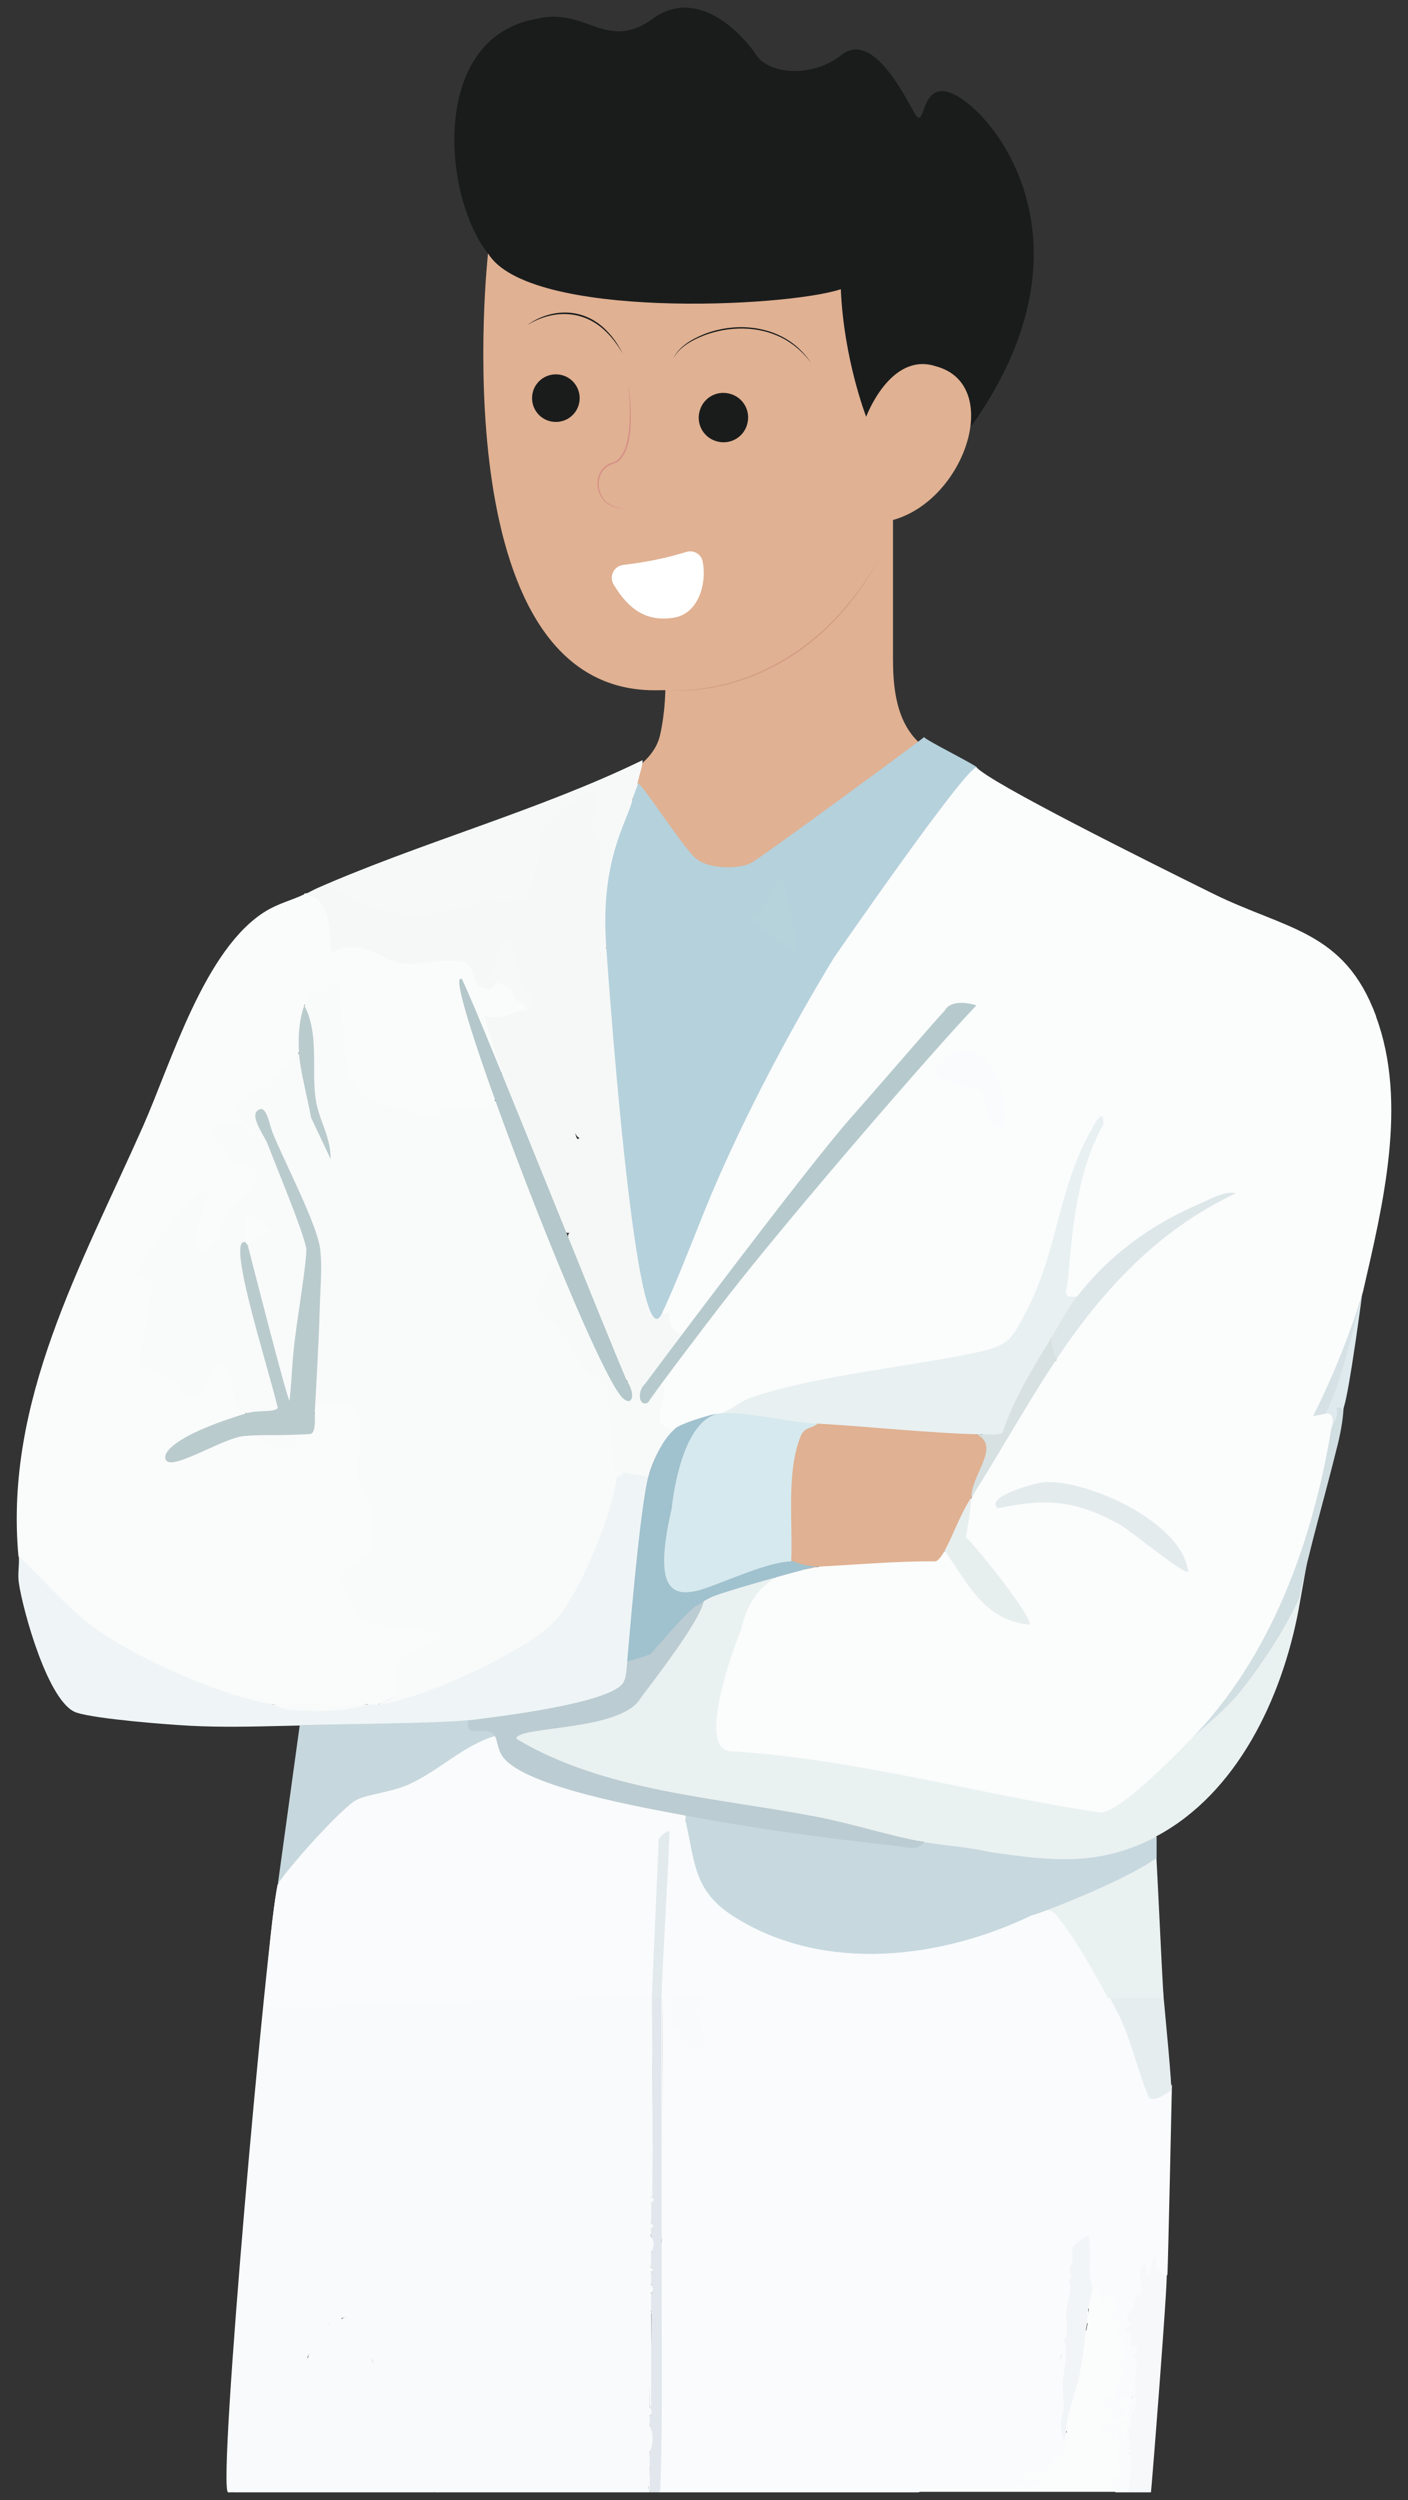 <?xml version="1.0" encoding="UTF-8"?>
<svg id="Layer_1" xmlns="http://www.w3.org/2000/svg" version="1.1" viewBox="0 0 771.8 1370.1">
  <rect x="0" y="0" width="771.8" height="1370.1" fill="#333333" stroke="none"/>
  <!-- Generator: Adobe Illustrator 29.1.0, SVG Export Plug-In . SVG Version: 2.1.0 Build 142)  -->
  <defs>
    <style>
      .st0 {
        fill: #deeaee;
      }

      .st1 {
        fill: #c6d7dd;
      }

      .st2 {
        fill: #bacbcd;
      }

      .st3 {
        fill: #b6cacd;
      }

      .st4 {
        mix-blend-mode: multiply;
        opacity: .5;
      }

      .st5 {
        fill: #b6d3db;
      }

      .st6 {
        fill: #e0b192;
      }

      .st7 {
        fill: #eff5f6;
      }

      .st8 {
        fill: #fbfcfc;
      }

      .st9 {
        fill: #f9fafa;
      }

      .st10 {
        fill: #eaf1f1;
      }

      .st11 {
        isolation: isolate;
      }

      .st12 {
        fill: #e7eeee;
      }

      .st13 {
        fill: #e1e7ed;
      }

      .st14 {
        fill: #e4ebed;
      }

      .st15 {
        fill: #c88876;
      }

      .st16 {
        fill: #b4c7ca;
      }

      .st17 {
        fill: #fff;
      }

      .st18 {
        fill: #d7e1e2;
      }

      .st19 {
        fill: #a0c1ce;
      }

      .st20 {
        fill: #e3eaed;
      }

      .st21 {
        fill: #d6e9ee;
      }

      .st22 {
        fill: #f9fbfc;
      }

      .st23 {
        fill: #c6d7de;
      }

      .st24 {
        fill: #f7faf9;
      }

      .st25 {
        fill: #b5d1dc;
      }

      .st26 {
        fill: #e6edef;
      }

      .st27 {
        fill: #1a1c1c;
      }

      .st28 {
        fill: #bbccd2;
      }

      .st29 {
        fill: #d1dee2;
      }

      .st30 {
        fill: #f8fafb;
      }

      .st31 {
        fill: #c7d8df;
      }

      .st32 {
        fill: #fafbfb;
      }

      .st33 {
        fill: #f6f8f7;
      }

      .st34 {
        fill: #f2f5f7;
      }

      .st35 {
        fill: #f7f9f9;
      }

      .st36 {
        fill: #ce727d;
      }

      .st37 {
        fill: #d5e1e4;
      }

      .st38 {
        fill: #dde7e9;
      }

      .st39 {
        fill: #f7f8f9;
      }

      .st40 {
        fill: #e8f0f1;
      }
    </style>
  </defs>
  <g class="st11">
    <g id="Layer_11" data-name="Layer_1">
      <g>
        <g>
          <path class="st22" d="M630.8,1148.7c-8.2-25.5-16.8-49.9-31.3-72.4-34.3-3.6-68.5-7.8-102.7-12.3l-1.1.6c.2,1.7.9,3.5,2.5,4.4-4.9,1.6-10.2,1.8-15.9.5-6.5,1.9-11.9,2.6-18.8,1.9-1.9.5-2.5,2.1-2,4.8-2.2-6-5.1-5.9-8.7.4-2.6-2.1-5.3-2.9-8.1-2.2-3.2-4.3-11.4-4.4-16.5-4.1-3.2,1.4-6.7,1.7-10.4.7-2.6,1.5-5.1,1.4-7.5-.3-4,1.3-7.3,4.2-10,8.6-5.9-.3-8.2,0-9.1,6.8-5.7-1-9.5,2.5-6.4,8-5.1,4.9-6.2,8-1.3,13.6l-.6,4.6c5.1,13.2.6,10.9-8,4.1,1.3-3.4-.2-5.5-4.5-6.5.3-6.5,0-13.3-1.5-19.5-.6-.6-5-1.3-5.7-1,.2,46.2,0,92.3-.4,138.4l-1,5.1c0,44.2-.5,88.1-1.4,131.8l.9,1.2h142.3l1.6-1.1c17.6,0,35.1,0,52.4,0l2.1-.9c6.7,3.1,18.1-3.6,6.1-6.6l.7-1.1c4.8,3.9,10.9-2.6,11.9-7.6,3.9-1.9,7.2-5.7,7.8-10.2.2-1.8.4-5.2-1.7-5.4-1.2.5-1.7-.9-1.5-4.4,1.7-7.5,1.7-14.4.9-22,1.2-6.7,1.7-13.5,1.5-20.2-1.4-1.8-1.3-3.5.2-5,.3-9.5.7-18.7,2.4-28.1-.7-1.7-.4-3.3.7-4.9-1-3.4-.9-5.5.4-8.8-.6-6.7,0-8.3,6.2-11.9,0,9.1.5,17.9,1.8,26.6l1.4.7c1.2,1.6,2.5,3,4,4.4-1,5.6,3.8,4.1,5.2-.2,1.8,1.4,2.8,3.7,3.1,6-4.9,3.3-5.4,6-1.5,8.1,1.5,2.1,2.6,4,1.6,6.3,2.2,2.2,3.7,4.5,4.5,7-1.6,1.7-1.7,4.1-.3,7.2-2.1-.3-3.2,1.1-2.4,3l2.1,5.7c-3.9,3.1-5.3,6.5-4,10.2-.2-.4-.6-.8-1-.9-1.4,0-1.6,0-2.9.4-5.9,2.1-3.4,9.1,1.7,11-1.9,1.1-2.6,2.8-.9,4.5l-1.1.9c-4.5-3-7.1,2.1-1.7,3.6,1.2,3.2,3.1,4.9,5.7,4.8-1.7,2.7-.8,3.7,1.3,5.5-1.2,3.7-.9,7.8.9,12.4-2.8.2-3.7,1.3-3.2,4-3.7,2-4.2,5.2.4,5.7l1.6,1.3h7.2l1.6-2.8c.5-3.1,2-15.9,1.4-17.9,0,0-.4-.2-.8-.2,1.8-.6,1.7-2.2,0-3,1.2-1.2,1.3-2.7-.2-3.6.2-3-.5-4.8-2-5.3l-.9-1.5c-2.5,2.5-2.3-2.3-.4-.3.5-.7,1.2-.8,2.1-.3,2.2.8,2.3-.7,1.6-2.4.9-2.2,1.1-3.9.6-5.2,1.8.6,3.5-4,1.5-6,0-.2,0-.4-.2-.5,0,0,.2,0,.2-.2,3.1.3,2.1-2.3.3-3.2,1-.4,1.5-2,.6-3.8,1-1.3.9-3.2-.2-5.5,1.5-4.6,1.4-8.7-.4-12.2,3.4-2.1,1-8.2-1.6-7.4,1.2-2.4,0-7-2.4-7.9,2.4-1.1,2.5-3.3.4-6.7,2.9-2.9,4.1-5.9,4.6-10.1,2.7.2,3.8-1.4,3.4-4.8-.7-3.9-.8-7.8-.2-11.5-.2,6.6,4.3,6,5.4,0,1.3,1.9,5.5,5.7,6.7,3,.3-.9,2.5-104.2,2.5-104.2-2.1,3.4-6.8,7.3-11.2,6.5h-.4ZM620.2,1313.6h.5c-.2.2-.3.4-.5.7-1.9.4-3.2,3.9-2.4,5.9-3.8-2.4-3.2-4.5,2.4-6.6Z"/>
          <path class="st30" d="M203.8,1292.9c.8,1.8,1.8,3.5,3.1,4.9.9,5.4,2.7,10.3,5.2,14.6-.3,2.4.4,4.7,1.2,7,5.3,14.8,13.5,28.8,22.7,41.5.2.2.5.5.7.7,1.5,1.8,2,3.2,1.4,4.3h-111.6c2.9-.6,1.9-2.6,3.1-4.1s5.3-4.9,5.9-5.2c1-.7,2.4-.6,2.5-.7s-1-1.8-.7-2.1,3.6-1.1,4.5-1.6,5.9-3.2,6.2-3.5-.5-1.2.1-2.3c1.1-2,4.4-4.6,6-6.9s3.7-6.6,4.4-8.1c4.9-9.8,5.6-22.7,8.5-33.4.6-2.2,1.5-2,1.8-5.7.9-4,3.2-9.8,5.4-13.4s4-6.1,6.1-5.2c.7-.6,5.9-2.6,7.2-2.9,1.1-.6,2-.9,2.9-.7,3.7.2,12.2,19.1,13.6,22.9h-.2Z"/>
          <path class="st8" d="M598.7,1254.9l2.9-1.4c-1.5,3.2,2.5,4.6,2.7,5.3s-.8,2.2-.5,2.5c1.4,1.6,2.7-3.4,2.9-3.5,2.8-1.7,6,5.5,5.7,7.4s-7.1,3.7-2.8,6.4,2.7-.8,1.4,2.5c.3.3,3-3.2,4.3-2.1,1.5,1.2-3.9,2.7-2.8,4.2s1.3,0,1.4.4c0,1.4-1.8,1.7-1.5,3.2h2.2c.2,0-2.5,2.7,2.1.7l-1.4,3.2,1.4.3c1.4,3.4-1.5,4.4-1.4,4.7.8,1.9,2,4.4,1.1,6.8s-1.2-2.4-2.5-.3c.4,1.1,3,7.8,2.8,8.2s-.9,0-1.4.6c-.7.9-3.3,3.7-3.5,4.3-.7,2.2.7,3.7.6,4.8s-1.5.4-1.5.8c0,.8,1.2,1.9.4,3.2-2,3.2-7.1-1.7-1.1-2.2-.5-5.4-5.9,1.1-5.7,2.4s6.4,5.3,6.4,5.8-3.4,1.4-2.8,3.2c2.7-.3,4.2-1.5,6.4.7l-.7-3.6,5-.7c-1,1.1.3,3.9,0,4.3s-1.7.7-1.8.7c-1.2,0-.5-3-1.8-2.8-1.1,6.1-2.7,3-4.6,2.9-1.6,0-2.7,1.8-3.7,2s-2.9-2.3-3.8-.2,2.2.8,2.9,1.4,3.1,6.5,4.3,4.1-.5-1.7,1.5-2c2.8-.3-.3,2.9,0,3.2s3.6,1,2.1,2.9-3.2-2-2.9.4c4.4,3.2,1.2,3.1,1.4,6.4s3,9,1.5,10.4-2.6-.3-2.9,0,.4,2.5,0,3.4-2.2.8-2.7,1.9c-.3,1.7.8.8,1.7,1.1,1.9.6,2,.9,1.8,2.8h-108c0-2.5-.4-2,1.8-2.1,13.4-1.1,28.8,0,42.3,0,2.2,0,4.3.9,6.4.8s3.6-1.8,5.2-2.1,3.2,1.3,4.7,1.1,5.3-1.8,5.5-2c2.6-2.7-7.4-3-7.9-3.2-4.7-2.3.2-8.7,2.5-1.1l2.9-5,1.1,3.6c1.3.9,5.3-1.5,6.4-2.6,2.1-2.1,1.8-4.4,2.9-5.7s3.3-1,5.4-4.6,2-5.5,1.8-10c-1.6-1.5-1.9-3.8-.8-7,4.5-15.6,8.4-31.3,10.4-47.6l1.1-1.2.7-3.6c-2-.5-2.1-3.8,0-4.3l.7-3.6c-2.3-1.8,0-9.5,2.1-10.7l-.2.2Z"/>
          <path class="st13" d="M364.1,1046c-2.2-.3-4.4-.6-6.7-.9-.7,0-1.5-.2-2.2-.3,0,18.9.3,38,.9,57.2.6,2.7,1.1,5.4,1.2,8.2.5,31.2.5,63.2-.3,93.9v2.9c-2.3,2.3-1.6,8.4,0,11.5v2.9c-.9,1.1-.9,2.5,0,4.3v8.6c-1.1,2.4-1.1,5.2,0,8.6v2.1c-.6,2.4-.6,4.8,0,7.2v4.3c-.6,3.6-.6,7.2,0,10.7v.7c0,17.6-.4,34.8-.7,51.5v4.3c-.6,1.9-.6,3.8,0,5.7v14.3c-.6,3.3-.6,6.7,0,10v.7c-.5,3.6-.8,8.4,0,11.5h5c.8-1.2.7-2.5.7-3.9,1.5-44.2.4-89.9.7-134.2.5-45,.6-90.6.4-136.7l1.1-1.5v-43.5h-.1Z"/>
          <path class="st39" d="M639.5,1246.4c.8,2.6-8.3,118.2-8.6,119.5h-12.2c.3-5.9,1.2-11.6,1.4-17.6s.8-2.4.7-2.5c-.3-.3-3.4.2-2.9-2.2l3.6.4-2.9-1.8,2.1-2.5-1.4-.4-.7-6.4c-3.1,0-2.5-3.9.7-2.1,1.4-.6,0-1.4,0-2.5.3-2.3,1.4-4.4.6-6.8.7,0,2,.9,2.1.7-.3-1.8.5-3.4.7-5-.6,0-.6-.4,0-.7,0,0,.8-.4.7-1-.4-1.2-2.5-2.2-3.5-1.2-.6-.2-.6-.4,0-.7,0-.3.6-1.4.7-1.4,1.1-.4,2.8,1,2-1.6s-1.5-1.6-1.3-1.9,2.1-.4,2.1-1.1-1.3-1.6-1.4-2.9c-.2-3.3,2.1-7.3.6-11.2s-2-.4-1.4-2.3,2.1-.4,2.1-2.1-.7-3.1-.8-3.2c-.3-.2-2.7-.2-2.8,0,0-.2.6-5,.6-5.4s-2.4,0-.6-2.4h-2.9c-.7-2.2,2.5-3.2,2.9-3.9.6-1.3-1.1-.8-1.4-1.6-1.7-4.6,1.2-4.1,2.7-7.3s1.1-6.6,2.2-7.6c1.8-1.6,1,1.4,2.1,1.1,1.7-6.6-3.4-14.3,2.9-19.3l.4,7.9c3.4-1.2,2.1-10.6,4.3-10.7s.3,5.5.7,6.4,3.9,3.3,5.4,3.6l.4-.2Z"/>
          <path class="st30" d="M356.2,1365.9h-1.4c1.9-3.5-.5-8.3,1.4-11.5v11.5Z"/>
          <path class="st30" d="M240.3,1365.9h-2.1l-1.4-4.3c1.3,1.1,2.5,3,3.6,4.3h-.1Z"/>
          <path class="st23" d="M407.2,1051.8c6.8,3.5,13.8,6.4,19.6,8.4.7-.8,1.5-1,2.3-.6,1.2,1,3.5,1.5,5,1.4,1.5.9,3,1.7,4.5,2.4l10.2,2c.6-1,1.6-1.3,3.2-.8h.7c.5.4,1,.8,1.5,1.1,3.3,1.8,24.2,1.3,29.5,1l3.3-1.4c.6.4,1.1.4,1.4,0l3.2-.4c.7,1.7,3.8,1.8,3.9-.3,1,0,2-.2,3-.4-30.5-4-61-8.2-91.5-12.4h.2Z"/>
          <path class="st26" d="M597.5,1076c5.8,9.7,12.1,20.6,16.4,29.5,6.5,13.8,9.8,29.5,15.7,43.7,1.9,3.5,10.8-2.1,12.4-3.8.6-.7-3.2-41-5.6-65.7-12.9-1.2-25.9-2.4-38.8-3.8h-.1Z"/>
          <path class="st34" d="M584.4,1333l-1.4,5.7c0-3.1-1.5-6.7-1.5-9.7s.8-6.2,1.4-7.8-.6-12.1-.4-14.9c.3-5.8,2.2-12.1,1.8-18.7s-1.8-3.7-1.7-4.4,1.6-1.3,1.9-2.9c.9-4.6-.3-9.7,0-13.6.4-3.8,2-8.5,2.1-12.9s-1-3.2-.8-4.2,1.4-.4,1.5-.9c.3-1.3-.8-3.2-.8-4.9s1.1-3.1,1.3-4.5c.2-2.2-.3-5.6.2-7.5s7.9-6.7,8.6-6.2c1.5,6.8.5,14.1.7,21.1,0,2.5,1.5,5.8,1.4,8.2s-1.9,6.6-2.1,10.7l-.7,3.6c0,1.4,0,2.9,0,4.3l-.7,3.6c-1,8.3-2.1,17.8-3.8,25.9s-7.4,21.7-6.9,29.9h-.2Z"/>
          <path class="st8" d="M620.2,1313.6v.7c-.3,1.5-1.3,5.2-1.4,6.1s1,0,1.4,1c-.8,0-1.7.9-2.8.4s-3-2.8-3.2-3.3c-1.5-3,3.1-6.8,6.1-5h0Z"/>
          <path class="st8" d="M619.4,1330.8c-.3,0-1,0-1.4,0-.2.2,1,1.8.7,2.1s-1.1-.3-1.4,0,.4,3.4-1.5,1.7-1.2-4.7-.7-6.8l4.3,2.9h0Z"/>
          <path class="st8" d="M620.9,1312.2c-1.4-.4-1.6-1.6-1.4-2.9h1.4v2.9Z"/>
          <path class="st8" d="M620.2,1285.7c0,0,.2,4-1.4,2.1-1.5-1.7,1.3-2,1.4-2.1Z"/>
          <path class="st8" d="M616.6,1305.8c.2,1-.4,1.9-1.4,2.1v-2.1h1.4Z"/>
          <polygon class="st34" points="582.2 1292.9 580.8 1292.9 581.5 1290 582.2 1290 582.2 1292.9"/>
          <path class="st30" d="M203.8,1292.9c2.8-.6,1.3,3.4,1.4,3.6s2.2.2,3.1.8,4.4,3.4,4.8,3.8c.6.5,5.1,5.7,5.3,6.1.3.9-.6,2.5-.3,3.6-.9,1-4.8-3.5-4,.8.4,2.2,1.9,2.8,2.9,4.3s-.4,3.2,4,1.3c-.2,3.7-3.1,5.2-1.8,9.3s2.3,2.4,2.9,3.6c2.4,5,3,11.1,5.6,15.9,2.2,4,3.3,5.7,5.3,9.9.7,1.5,3,2.9,3.1,5-9.7-9.4-21.3-30.6-25-44.1-.5-1.8-.6-2.8,0-4.6l-1.4.7c-2-6.7-3.3-13.5-5.7-20h-.2Z"/>
          <path class="st30" d="M168.8,1292.2c.2-1.7-.2-3.6,0-5.3.9-6.5,5.1-9.9,8.9-14.7l2.5,1.4c-.2,0-2.1,2.6-2.8,3.3-3.5,4-3,5.2-5.1,9.7-.5,1.1-3.4,2.9-3.5,5.6Z"/>
          <path class="st30" d="M356.9,1207c.3,4.8,0,7.1,0,11.5-3.3-2.3-6.2-11.5,0-11.5Z"/>
          <path class="st30" d="M356.2,1319.4c0-15.9-.2-31.7,0-47.6,0-1.2-.5-3.2.7-3.9,0,15.9.2,31.7,0,47.6,0,1.2.5,3.2-.7,3.9Z"/>
          <path class="st30" d="M356.9,1234.2v8.6c-.9-2.2-3.7-8.7,0-8.6Z"/>
          <path class="st30" d="M356.9,1267.1c-1.2-2.8-1.2-8.1,0-10.7v10.7Z"/>
          <path class="st30" d="M356.2,1353.7c-1.2-2.5-1.2-7.6,0-10v10Z"/>
          <path class="st30" d="M356.9,1225.6v-1c-2.1-.9-2-2.4,0-3.3v4.3Z"/>
          <path class="st30" d="M356.9,1252.1c-1.2-1.6-1.2-5.7,0-7.2v7.2Z"/>
          <path class="st30" d="M356.2,1329.4c-1.2-1.1-1.2-4.6,0-5.7v5.7Z"/>
          <path class="st30" d="M356.9,1204.1c1.2-.7.7-2.7.7-3.9.6-51.7-.3-103.6-.8-155.1-69.7-9.1-134.4-9.2-204.6-12.5-5.7,25.4-33.2,331.1-27.2,333.3h1.4l2.8-.6c1.8-4,5.9-6.9,9.6-9.1,0-1.4,1.2-2.4,3.4-2.8,4.1-1.4,6.5-3.7,7.2-6.8,6.5-6.3,10.8-14.5,13.4-23.3,1.8-10.1,4.2-20,7-29.6l-1.2-1.6c1.4-7.3,4.7-16.1,11.4-18.6,1.4,1.6,7.2-.7,7.2-2.9,1-.6,1.9-.8,2.9-.7v1.5c5.1,6.2,9.1,13.3,11.9,21.1l1.7.3c.9,1.2,1.6,2.8,2.1,4.8,2.1,0,13.6,11.1,10.9,11.4-8.6-2-1.6,9.2,2.1,10.6-2.8,4.8-1.4,8.1,2.1,11.8,2.8,11.2,7.9,20.6,15,29.5-.2.7,0,.9.7.7.8,2.2,2,3.6,3.6,4.3h114.5l.6-.2c.4-3.7.7-7.5.9-11.3.6-.3.6-.6,0-.7-.6-3.3-.6-6.7,0-10,2.1-4.4,2.1-9.9,0-14.3-.6-1.8-.6-3.9,0-5.7,1.4-1.4,1.4-2.9,0-4.3,0-17.6.4-34.8.7-51.5.6-.3.6-.6,0-.7-.6-3.5-.6-7.2,0-10.7,1.4-1.4,1.4-2.9,0-4.3-.6-2.3-.6-4.8,0-7.2,1.4-.7,1.4-1.5,0-2.1-1.1-3.4-1.1-6.2,0-8.6,1.9-2.8,1.9-5.8,0-8.6-.7-1.7-.7-3.1,0-4.3,1.4-.9,1.4-2,0-2.9-2.7-4.9-2.7-8.7,0-11.5,2-.5,2-2.3,0-2.9h0Z"/>
          <path class="st30" d="M498.2,1067.5c-.3,0-.4-2.9-2.5-2.9-2.3.3-5.5-.8-7.2.7,1.1.7-.6.3-1.4,0-11.4-.2-22.9.5-34.3-.7-1,.5-1.9.6-.7,0l-17.9-3.6c-6.1-.8-7.7-1.2-5-1.4-5.3-2.2-11.1-4.4-16.9-7.1-16.6-2.3-33.1-4.5-49.7-6.7v181.9c0,0,.8-1.1.8-2.4.3-45.2-.4-90.5,0-135.7,1.1-.2.7,1.4,1.4,1.9.8.5,1.8-.4,2.5-.3,1.8.4.4,2.4.6,3.6.3,2.4,1.1,4.9,1.3,7.3,0,2.2-1.4,6.5,0,8.8.3.5,3.9,1.2,4.5,2.2.4.7-1,3.3-.3,4.3.2.3,1.7.3,2.3.8,2.6,2.2,4.6,5.8,8.7,4.9,4.6-1.1-.2-9.5-.3-11,0-1.6,1-2.8.6-4.8-.4-1.5-3.3-4.3-3.3-5.8,0-2.7,4.5-6.1,4.6-7.3,0-1.3-1.9-2.7-.7-5.2,1.5-3.1,5-.7,6.7-1.9.8-.6.6-2.8,1.1-3.9,2.2-5.2,4.4-1.1,7.4-2.6,2-.9,6.1-9.2,9.4-8.6,1.1.2,2.7,1.6,4,1.6s1.9-1.1,3.4-1.3c2.6-.3,4.6.9,6.5.8,1.6,0,2.4-1.3,3.6-1.4,2.5-.3,11.5.4,13.7,1.2,1.1.4,1.3,2.3,3,2.8,1.5.4,2.7-.6,3.8-.3,1.1.2,2.5,2.6,4.6,2.6,3.1,0,2.9-5.7,5.6-4.9.9.3.7,3.3,1.8,4,4.3,2.8,2.4-3.5,2.9-4,.9-.8,8.6,0,10.4,0,2.9-.2,5.9-2,8.6-2.2,3.7-.3,7.9,1.2,12.2.8,2.2-.2,3.7-1.4,5-1.4,2,0,5.6,2.1,7.1-.7,1.8-3.4-6.4-1.8-7.8-2.1h-.2Z"/>
          <path class="st30" d="M108,1306.8h0Z"/>
          <path class="st30" d="M190.2,1270c-.1,0-2.3.6-2.9.7l2.5-1.4.3.7h.1Z"/>
          <path class="st22" d="M595.8,1269.3c0-1.1-.4-3,.7-3.6,0,1.1.5,3-.7,3.6Z"/>
          <path class="st22" d="M595.1,1277.1c.2-1.4.7-3,.7-3.6l-.7,3.6Z"/>
          <path class="st8" d="M623,1316.5v.7l-2.2.4c0-.9.7-3,1.4-2.5l.7,1.4h0Z"/>
          <path class="st22" d="M429.2,1059.5c2.6,0,2.9.4,5,1.4s2.3.5,2.1,1.4l-9.3-2.1c-.2-1.2,1.4-.7,2.1-.7h.1Z"/>
          <path class="st22" d="M488.5,1065.3h3.6v.7c-1.5-.2-3.9.7-5-.7h1.4Z"/>
          <path class="st22" d="M452.1,1064.6h.7c-.6,1.2-2.5.6-3.6.7v-.7h2.9,0Z"/>
          <rect class="st22" x="462.1" y="1066" width="20.7" height=".7"/>
        </g>
        <g>
          <g>
            <path class="st27" d="M267.5,139c-25.1-31.8-31.8-118.7,26.7-128.7,26.7-6.7,38.4,18.4,63.5,0s50.1,9.5,56.8,19.8,30.1,13.1,46.8,0c16.7-13.1,33.4,20.3,40.1,32,6.7,11.7,1.7-23.4,25.1-8.4,23.4,15,73.6,83.6,6.7,178.8-70.2,55.2-134.4,60.5-134.4,60.5l-64.5-54.8-66.9-99.3h.1Z"/>
            <path class="st6" d="M267.5,139s-26.6,239.3,91.3,239.3,129-68.7,130.6-93.3c39.9-11,60.5-74.2,23.8-84.2-25.1-8.4-38.4,27.6-38.4,27.6,0,0-12.3-31.5-13.9-69.9-30.1,10-171,16.7-193.3-19.5h-.1Z"/>
            <path class="st6" d="M489.5,285.1v76c0,26.8,5.5,53.1,43,57.9-21,48.2-148.3,445-148.3,445l-37.4-268-38.9-98.2,6-63s42.2-7.1,47.9-31.9c5.7-24.7,1.5-52.7,1.5-52.7l126.3-65.1h0Z"/>
            <g class="st4">
              <path class="st15" d="M364.6,378.2c27,1.5,54.2-7.9,75.8-23.9,9.6-7.1,18.4-15.7,25.8-25,5.7-7,10.7-14.6,15.3-22.3-4.4,7.8-9.3,15.6-14.9,22.6-9.2,11.8-20.5,22.3-33.2,30.4-20.3,12.8-44.7,20.1-68.8,18.2h0Z"/>
            </g>
            <path class="st27" d="M289.6,177.7c13.8-9.3,30.9-8.8,42.8,3.4,3.7,3.7,6.6,8,8.9,12.7-2.6-4.5-5.6-8.7-9.3-12.2-12-11.7-28.3-12.1-42.4-3.8h0Z"/>
            <g class="st4">
              <path class="st36" d="M344.7,212.1c1.3,10.7,3.3,33.7-6,40.9-.7.5-1.7.9-2.5,1.2-2.5.7-4.7,2.2-6.1,4.4-3.9,5.9-1.6,14.6,4.5,18,3,1.8,6.7,2.2,10.2,1.9-3.5.4-7.2.2-10.4-1.6-6.5-3.4-9-12.6-5-18.8,1.5-2.3,3.9-4,6.5-4.7.7-.2,1.6-.7,2.3-1.1,8.7-6.7,7.2-30,6.4-40.3h.1Z"/>
            </g>
            <path class="st17" d="M376.1,302.5c-6.6,2.1-18.3,5.2-34.4,7.1-5.2.6-8,6.3-5.3,10.8,8.3,13.7,17.8,20.3,32.5,18.2,14.2-2,18.6-19.1,16.3-30.8-.8-4.1-5-6.6-9-5.3h0Z"/>
            <path class="st27" d="M369,196.6c3.1-6.7,10.2-10.7,16.8-13.4,16.9-6.7,38-5.1,51.8,7.5,2.7,2.5,5.1,5.3,7.1,8.3-4.3-5.8-9.9-10.8-16.4-14-13-6.5-28.7-6.3-42.3-1.2-6.6,2.6-13.6,6.3-17,12.8h0Z"/>
            <path class="st27" d="M383.4,225.7c-1.8,7.3,2.7,14.6,10,16.3,7.3,1.8,14.6-2.7,16.3-10,1.8-7.3-2.7-14.6-10-16.3-7.3-1.8-14.6,2.7-16.3,10Z"/>
            <path class="st27" d="M291.7,217.1c-.6,7.2,4.7,13.5,11.9,14.1,7.2.6,13.5-4.7,14.1-11.9.6-7.2-4.7-13.5-11.9-14.1-7.2-.6-13.5,4.7-14.1,11.9Z"/>
          </g>
          <path class="st22" d="M362.6,1094.9c.6-18.8-.8-41.8,1.4-60.1l6.3-29c-3.8-4.5-.8-8.3,5.3-7.9l6.5,2.7c5.8,78.3,116.9,71.1,170.3,45.6,3.6,3.2,7.5,2.6,11.7,1,2.6-7.1,4.7-8.1,5.8-.5l14.4.3c11.1,14.1,21.7,32.8,29.6,48-75.6.2-243.7-.2-251.4,0h0Z"/>
          <path class="st32" d="M166.8,490.1c-6.8,3.3-13.8,4.8-21.2,9.3-33.6,20.7-51.6,82.7-67.4,118.3C44.6,693.3,2.4,767.8,10.1,852.7c23.2,48.7,83.9,72.5,133.7,86.1l5.6-4.9c17.2,2.7,35,2.7,52.2,0,1.6,5.6,4.2,5.6,5.8,0,13.8-3.1,17.8-6.2,15.3-20.3,35.5-16.2,28.1-26.6-22.3-31.1l-7-16.4c21.6-13.4,19.9-35.8,8.3-56.8,5.9-37.5-2-51.7-23.7-42.7l-5.4-1.1c-5.4,2.2-4.6,5.8,0,8.7-.3,7.2-2.3,11-5.8,11.6-1.5-5.7-4.1-5.6-5.8,0l-5.2,3.5c-9-4.6-17.9-5.8-26.8-3.5-4.1-8.2-25.8,1.1-26.1,8.7-3.6.3-5.5-.7-5.8-2.9,11.3-4.6,23-8.4,35.2-11.6l2.5-5.8c.8-23.8-13.1-49.4-29.6-15.9-5.9-6.4-13.3-11.1-22.2-14,3.7-15.5,5-30.3,3.9-44.7-11-1.7,12.4-28.9,16.4-31.5-7.3,39.8,23.9,21.9,28.5-5.8,14.7-6,22.8-24.9,2-29.8l-11.3-11.4c19.3,6,23.6,1.4,13-13.8,14.9-7,24.4-17.2,28.3-30.5,4.5-6,5.5-14.7,2.9-26.1l14-2.4,2.3,28.5c-.8,29.9,40.3,46.9,62.9,35.1,17,4.6,25.4,1.6,25.3-9,5.6.4,4.3-7.2,0-8.7.2-10.4,20.9-12.5,16.9-17.5,1.2-6.6,1.1-13.5-4.4-16.7l1.5-3.6c10,3.1,16.8,2.1,20.3-2.9,6.4-4-18.1-12.5-25.6-11.5-1.5-5.8-9.9-6.1-11.6,0-7.7-13.4-11.5-20.1-11.5-20.1-26,1.5-34.8-1-57.9-8.5-3.6-1.2-8-.5-11.7,0-.6-12.4-6.6-26-20.4-23.7v.3Z"/>
          <path class="st10" d="M393.1,873.1c-5.3-1.5-10.5,0-8.7,5.8l-29.6,31.1c-2.1,3-2.9,7.1-2.3,12.4-5.5,5.3-12.1,9.8-19.7,13.4l-50.2,9.8c-4,6.2-5.2,8.3.6,14,10.7,10.5,50,20.4,66.1,24.4,52.3,10.4,104.6,18.9,156.9,25.4,3.9,9.9,29.1,11.8,36.7,7.2l8.2,3.9,6.6,3.2c21.3,2.1,66.5,3.3,76.1-17.3,44.4-23.6,68.9-75.8,78-124.1.7-3.9,4.2-23.7,4.3-24.1l-12.7,22.3c-14.6,26.5-31,52.2-52.1,73.7-9.5,8.5-39.9,37.8-50.7,37.9-6.7,0-23.9-8.7-32.8-11-55.2-14.6-109.9-24.1-167-27.3-3.5-1.3-3.8-2.1-3.6-5.6.2-4.3,4.7-20,6.1-25.9,4.9-20.1,12.4-39.7,21.8-58-7.8-4.3-24.8,3-31.9,8.7h0Z"/>
          <path class="st7" d="M355.4,809.2c2.8-9.4-3-9.4-17.4,0l-6.1,1.9c-9.4,37.1-22.7,77.4-61.2,92.8-22.3,9.8-43.4,19.8-63.2,30.1-1.9.2-3.9,0-5.8,0-17.2,2.7-35,2.8-52.2,0-28.7-4.6-76.7-25.8-100-43.6-13.3-10.1-26.9-26-39.2-37.6.4,4.7-.7,10,0,14.5,2.2,15.2,16.2,66.3,31.7,71.3,10.9,3.5,49.1,6.5,62.5,7.2,33.2,1.7,67-1.5,100.2,0,11.6,8.2,42.4,7.7,52.2-2.9,10.9,9.5,88.7-6.5,90.2-18.4,0-4.3-1.6-9.5-3.2-13.5,4.1-3.6,4.1-34.5,4.1-34.5l4.9-5c1.3-18.7,3.1-37.6,7.1-56l-4.5-6.1h0Z"/>
          <path class="st35" d="M172.6,487.2c10.3,2.4,20.4,15.4,30.6,17.3,13.7,2.5,40.7,2.1,53.6-1.2,13.5-3.4,1.5-6.3,21.6-2.9,2.3.4,5.9-2.2,8.3-1.8,3.6.6-.2,7.2,4.7,6,.4-12.5,9.1-28.3,10.8-39.5.5-3.3-2.9-8.2-2-9.8.2-.3,4.2,2.2,5.8,1.2,4.1-2.4,9.6-17,17.4-18.6.5,6.7-6.3,8.1-5.9,15.7.4,7.1,7.6,11.4,8.2,15.3.6,3.8-3.9,7.4-3.9,12.8,0,10.7,4.8,32.1,7.3,43.3v-2.9c4,3.1,5.4,1.6,2.9-2.9l5.9-9.8c-4.5-6.7-5.5-15-3-25,2.6-.9,2.6-3.8,0-8.7,5.8-9.2,12.9-25.3,11.6-37.7,2.3-4.4,3.5-7.8,2.9-8.7,1.7-7.1,2.8-9.3,2.8-12.7-56.2,27.4-122.7,45.5-179.8,70.8l.2-.2Z"/>
          <path class="st10" d="M607.3,1094.9c-7.5-14-17.1-30.9-25-41.1-3.8-5-4.4-7.9-12.2-6.6,7.1-7.4,17.5-12.9,30.9-16.3,11.6-8.5,22.6-12.7,32.9-12.7,1.3,24,2.5,52.4,3.9,76.8h-30.6,0Z"/>
          <path class="st29" d="M729.6,783.1c-19.7,62-38.3,118.3-78.3,171.2,9.1-8.2,21.3-17.8,30.2-29.3,11.6-14.9,22.6-31.9,30.7-49.1,5.7-27.9,13.6-54,20.3-81.2,9.5-35.8-.5-45-2.9-11.6h0Z"/>
          <path class="st37" d="M747,707.7l-49.3,100.1,1.4,4.3c11.6-11.3,21.3-23.2,28.8-37.4,6.7-16.3,6.6-20.1,13.2-41,2.2-8.6,3.8-17.5,5.8-26.1h0Z"/>
          <path class="st0" d="M747,707.7c-4.3,17-11.8,50.8-20.3,66.7l2.9,8.7c1.1-3.3,4.4-6.5,2.9-11.6h2.8c1.1,8.2,6.3-24.1,11.6-63.8h0Z"/>
          <path class="st22" d="M375.7,994.9l-3.1-6.3c-31.8-4.2-61.6-13-89.4-26.6-3.4-6.1-7.3-9.6-11.8-10.7l-13.5-.7c-18.2,14.2-37.9,23.7-59.1,28.3l-2.8,7.1c-2.5,1.3-4.7.4-6.9-2.4-17.6,13.1-29.8,29.4-36.6,48.8-3.3,13.8-4.9,38.1-8,67.6,79.3,0,142.4-5.4,218.3-5.4,1-20.1,1.7-41.1,1.7-61.9l2.7,5.4,8.7-40.6c2.5-.8,2.5-1.8,0-2.9l-.2.3ZM364.3,1030.6c0-6.9,0-13.8-.2-20.7l-2.9-2c3.6-3.1,4.6,4.6,3.1,22.7h0Z"/>
          <path class="st1" d="M256.7,942.7c-16.3,1.9-81.3,2.2-92.4,2.8l-12,87.1c5-8.4,35.6-42.7,43.5-46.4,6.2-2.9,19.3-4.2,28.1-8.2,17.3-7.8,29.7-21.3,47.4-26.6l1.5-4.1c-6.9-1.3-12.2-2.8-16-4.6h-.1Z"/>
          <path class="st8" d="M754.3,556.9c-17.4-47.1-49.5-47.4-89.5-67.2-35.4-17.5-122.6-60.9-129.5-69.2-7-8-58.1,71-78.3,104.4-2.5,1.3-5,2.7-7.2,4.5-21.4,16.8-49.8,88.5-56.6,117.4-3.2.4-5.8,1.8-8,4.1s-45.5,138.3-47.4,146.2c0,0,151.3-42.2,198.2-49.9,23.8-2,34.1-26.3,40.7-46.4,2.2-9.6,4.5-19.2,7-28.6-2.2,11.2-3.8,22.7-4.9,34.5,1.5,9.5,5.7,12,11.7,4.1l9.5-2.7c-11.4,11.2-18.4,23.7-21.1,37.5-2.8.4-5.3,1.1-6.4,2.7-15.7,22.9-28.6,47.7-40.1,72.8-2.9,9.4-4.7,18.5-5.4,27.3,37,40.2,26,44.4-2.2,1.4l-6.9.3c-17.7-.3-37.1.5-58.2,2.2l-11.4,6.5c-11.7-1-19.4,1-23.2,5.8-9.7,5.7-16,15.2-18.9,28.6-4.1,9.8-23.9,63.5-6.7,66.5,68.5,3.9,136.9,23.8,203.3,33.6,10.5,1.5,48.6-38.7,48.6-38.7,45.3-45.5,68.1-109.8,78.3-171.2,1.7-6.1.8-9-2.9-8.7l-7,1.4c11-22,20.1-44.7,27.3-68.1,10.9-47.4,24.7-103.5,7.2-150.8v-.3Z"/>
          <path class="st6" d="M448.2,780.2l-13.3,2.2c-7.4,5.6-8.4,57.8-6.9,68.6l5.7,4.7c0,4.7,4.8,5.6,14.5,2.9,21.5-1.1,43-3.1,64.6-2.9,1.8-.4,4-4,5-5.8,11.7.6,13.5-18.5,14.5-29l13.4-29.4c-.7-2.9-4.2-4.7-10.5-5.4l-10.3-6.1c-12.5-1.8-64.1-6.4-71.2-3.2-2,.9-3.8,2.2-5.6,3.5h0Z"/>
          <path class="st40" d="M599.1,617.8c-18.4,30.5-19.4,67.6-35.7,99.2-9.2,17.8-10,20.5-30.4,24.7-36.6,7.6-86.2,12.3-120.9,24.1-6,2-10.4,6.2-16.1,8.6,10.5,11.2,37.9,11.9,52.2,5.8,28.4,1.6,62.9,5.4,90.5,5.9,11,19.2,29.7-27.8,35.1-40.9,1.6-3.8,2-7.4,2.1-11.5,7.5.8,19.2-16.4,14.5-23.2-9.2,1.4-5.4-3.7-5-9.3,2.5-28.9,5.1-59.3,19.4-85.1.2-9.3-4.4-.7-5.8,1.5v.2Z"/>
          <path class="st14" d="M546.9,826.6c27.3-5.8,43.6-4.2,67.6,9.3,4.9,2.8,35.1,27.5,36.8,25.5-3-27.2-55.6-50.8-79.3-49.1-3.6.3-32.6,7.8-25.1,14.3Z"/>
          <path class="st38" d="M590.4,710.6c-6.4,8.2-9.4,14.9-14.5,23.2-3.3,8.2-2.3,12.1,2.9,11.6,25.4-38.3,56.3-71.6,98.6-91.4-5.5-1.8-14.9,3.6-20.2,5.9-26.5,11.4-49,27.8-66.8,50.7Z"/>
          <path class="st12" d="M517.8,849.8c12.9,17.8,21.1,37.9,46.4,40.6,3-2.9-29.7-43.7-34.8-47.9,0,0,2.9-14.5,2.9-21.7-6.8,10.8-9.2,19.4-14.5,29h0Z"/>
          <path class="st18" d="M575.9,733.8c-10.1,16.5-20.4,33.3-26.5,51.8-4.6,1-9.4.5-14.1.4,13.6,6.8-2.9,22-2.9,34.8,15.6-24.5,30.8-52,46.4-75.4l-2.9-11.6Z"/>
          <path class="st31" d="M633.9,1006.5c-31.2,16.6-57.6,13.3-90.6,8.6h-.3c-12-2.9-25-3.5-36.7-5.6-38.9-5-78.8-10.5-119.5-16.4l-11,1.9v2.9c5.4,23.7,4.5,38.7,27,52.8,49.3,30.8,113.1,22.8,162.7-1,1.9,0,50.6-18.5,68.5-31.5,0-2,0-2.8,0-11.6h-.1Z"/>
          <path class="st20" d="M362.6,1094.9h-5.3l3.8-87c0-.5,3.9-4.6,5.8-4.4,0,11.6-3.8,72.6-4.3,91.3h0Z"/>
          <path class="st9" d="M271.3,603.2c-9.1,9.6-20,2-26.8,3.5-2.9.6-5.6,5.2-9.4,5.2s-28.4-7.6-31.6-9c-20.7-8.6-12.4-46.7-19.2-66.4-8.6,14-12.2,0-17.4,14.5l1.3,27.1-4.2-.9-23.6,21.5c-19,7.1-9.9,12,.4,22-6.6-1-18.8-12.1-23.2-1.4-3.2,7.9,10.5,9.2,9.3,18.2,29.1,3.8,6.1,16.1-.6,25.9-4.3,6.2-4.6,17.6-14.5,22.6-9.3,4-1.2-21,0-26.2.3-1.3,5.8-7.5-1.4-7.1-2.9.2-36.5,42.1-36.2,45s8.2,3.1,8.9,6.3c1.4,6.7-8.1,39.9-4.8,44.5,3.1,4.3,21.6,4.9,23.5,17.4,11.3,3.5,10.8-19.7,20.2-17.5,9.6,2.3.8,23.1,13.1,26.1,3.1,6.9,46.1-8.5,56.1-5.5,11.3,3.4,3.2,30.9,5,41.6,1.2,7.3,7.3,12.9,8,18.2.2,1.2-.5,20.4-1,21.3-1.8,4.1-15.9,9.6-18.7,15.8,9.3,4.3,7.3,19,14.3,23,4.8,2.7,35.4,2.4,43.6,7.5l-23.4,12.8c-7.4,10,8.3,18.8-11.4,24.9,22.6-2.3,79.6-28.5,95.8-44.9,14-14.2,32.7-60.4,34.7-79.9,9.3-.3,3.3-27.6,1.3-35.4-5.7-21.6-22.1-43.7-38.9-58.1,3.8-8.8,5.7-17.2,5.8-25.4l3.2-7.3c-2.9-10.5-10.4-26.3-17.7-33.3-.8-12.6-7.4-27.3-14.5-37.7,3.1-2.9-1.2-11.5-5.8-8.7l-.2-.2Z"/>
          <path class="st35" d="M288.7,553.9c2.8-1.2,6.5-.2,8.6-4.3-15.1-14,.2-44-28.9-42.1,3.2,13.2-6.9,17.8-2.9,29,5.5.7,10.4,2.7,14.5,5.8.3,1.7,2.3,3.9,2.9,5.8,4.1,1.8,6,3.7,5.8,5.8Z"/>
          <path class="st2" d="M163.9,577.1c.5,9.4,4.9,25.4,6.6,35.4l10.7,22.6c.3-12.1-6.8-21.6-8.3-33.7-2.1-16.1,2-35-6.1-50.4-3,8.4-3.4,17.3-2.9,26.1h0Z"/>
          <path class="st9" d="M129.1,786c13.1-.6,15.3,4,20.3,7.3,3.7,2.5,19.5.6,11.6-7.3-16.1-3.3-19.3-2.3-31.9,0Z"/>
          <path class="st9" d="M149.4,934c1.7.3,4.4,2.7,9.8,3.1,12,1,31.1,1.3,42.4-3.1-17.3,1-34.9-.7-52.2,0h0Z"/>
          <path class="st28" d="M343.8,910.8c-.4,3.6-.3,7.6-1.9,10.9-5.6,11.7-70.3,19.3-85.1,21.1-2.7,11.1,10.3,1.6,14.5,8.7,1.5,2.5,1.3,7.2,4.4,11.4,12.3,16.6,77.8,27.9,100,32.1,37.9,7.1,77.2,12.5,115.5,16.6,4.7.5,12.1,3.3,15.1-2.1-19.9-3.7-38.1-9.8-57.5-13.6-55.2-10.8-117.3-13.8-165.8-43,0-7.1,57-3.9,68-22,1.8-3,40.4-51.1,34.3-56.8-2.7-6-40.1,31.5-41.5,36.7h0Z"/>
          <path class="st19" d="M433.7,855.6c-9-9.7-40.5,4.1-46.4,14.5-.7-2.5-1.7-2.4-2.9,0-3.4,1.6-9.3.5-12.7-.7-12.9-4.4,2.1-63.6,6.8-75.9,15.4,4,35.3-23.2,11.3-18.1-4.7,1.4-16,4.5-19.9,7.6-8,6-13.2,21.8-14.5,26.1-4.9,18.4-11.3,98.7-11.6,101.5l12.6-3.9c8.8-9.7,14.4-17.1,24.3-26.1,2.4-1.1,6-4,10.2-5.7,9.4-3.7,45.3-13.6,57.3-16.6-7.3.4-13.2-2.9-14.5-2.9v.2Z"/>
          <path class="st24" d="M306.1,690.3c-4,7.5-13.8,18.4-11.2,27,1.7,5.7,8.4,6,10.4,8.7,5.6,7.6,10.2,17.2,16.7,25.4,2.8,3.5,8.5,4.5,10.5,7.7,1.5,2.4,4.1,47,4.1,47l18.8,3.2c2.2-8.2,8-20.9,14.5-26.1-14.9-.9-5-13.6-5.8-23.2-6.8-5.3-12.5-1.6-11.1,5.2-7.1,1.9-4,.4-12.1.6-3.8-23.3-16.1-50.8-27.3-72.3l-7.5-3.2h0Z"/>
          <path class="st33" d="M285.8,553.9c-6.2,1.5-11.9,5.1-20.3,2.9,0,0,6.8,23.3,8.7,29,2.9,8.8,5.6,20.8,8.7,29-.3,9.9,4.5,22.1,11.6,29,.8,9.2,7.6,31.8,17.4,31.9,16.1-23.4,3.5-18.2-5.9-31.2-9.7-13.3-3.2-30.8-5.7-47.2-1.9-12.2-10.7-33-11.6-43.5-.8.3-1.9-.2-2.9,0h0Z"/>
          <path class="st33" d="M372.8,730.9c-5.3-1.5-6.3-6.5-5.8-11.6-8,3-10.9-3.7-8.7-20l-5.8-3.2c-.5-6.8-1.5-12.6-2.9-17.4v-5.8c-.5-5.7-.2-12.2-1.6-16.2,0-.2,0-.3-.2-.5,4.7-9.5,3.6-22-4-29.7,2.5-4.1,2.3-12.1,1.9-17.3-.7-8.1-2.8-24.5-7.7-29.1,3.4-17.8,2.6-36.1-2.4-54.9l-6.3-3.2c-.3.7.1,1.9,0,2.9-1.5-20.9-1.4-41.3.5-61.4l-6.2-9.3c13.5-39-17.7-10.6-28.7,4.5,4.3,4.3-5.8,32.9-7.1,34.1-6.8,1.8-13.8,1.9-20.8.4-26.8,10.5-61,12.3-84.3-7l-9.9,1.1c-2.1.9-3.8,2-5.8,2.9,14.5,1.6,13.9,20.9,14.5,31.9,18.3-9,26,4.2,39,5.9,9.8,1.3,31.8-4.8,36.5,1.2,4.9,6.3.4,11,11.5,13.2,6-4.2,4.4-6.8-2.9-5.8l4.9-4.6c7.1-35.9,12.5-8.9,15.9,10.5,7,4,7.9,7.9,2.5,11.5-1.4.4-2.7,1-3.7,1.9-2.5,2.5,6.4,43.2,15.3,41.6-7.3,2.5-6.8,26.1-5.2,33.3,2.5,11.6,8.7,22.6,18.8,28.8-2.3,5.7-3.9,9.8-2,16.2-6.2,4,25.6,76.6,31.9,81.2-.8,7.3,1.4,13,8.7,8.7,6-6.4,18.9-20.6,22.2-29.4.8-2.1-.3-3.9-1.9-5.4h-.2ZM315.3,620.9c.5,1.3,1.2,2.2,2.3,2.7-.9,1.4-1.7.5-2.3-2.7Z"/>
          <path class="st21" d="M368.2,826.6c-8.3,36.4-4.4,49.7,13.7,45.2,1,0,4.5-1.3,5.4-1.6,11.4-3.9,34.6-14.4,46.4-14.5,1-20.7-2.8-49.2,5.2-68.6,2.2-5.2,5.5-3.9,9.3-6.8-17.6-1-37.3-6.5-52.2-5.8-23.2,1.1-27.8,52.2-27.8,52.2h0Z"/>
          <path class="st22" d="M549.7,617.7c4.5-17-9-54.6-30.7-37.9-18.4,14.2,14.3,14.4,18,17.3,6.9,5.5,0,21.3,12.7,20.6h0Z"/>
          <path class="st3" d="M517.8,553.9c-3.5,3.5-40.2,46.1-50.8,58-25.3,28.4-113.5,146.6-113.5,146.6-4.3,3.9-3.5,12.9,1.8,10.1,1.8-3.4,31.3-42.4,43.5-58,36.4-46.7,114.4-136.7,136.4-159.6-5.7-1.9-14.5-2.6-17.4,2.9h0Z"/>
          <path class="st16" d="M343.8,757c-4.6-8.8-92.5-230-91-220.5-11.3-4.5,71,211,88.1,229.2,5.1,5.5,8.1-.4,2.9-8.7Z"/>
          <path class="st2" d="M175.2,719.7c.2-11.8,1.6-24.4.3-35.2-1.7-13.7-19.7-47.9-26.1-63.8-1.8-4.4-3.5-17-8.7-11.6-3.2,3.4,4.5,14.1,5.8,17.4,5.5,14.3,19.3,47.3,21.3,57.3,1,4.9-5.6,42.3-6.8,55.9-1.1,11-1.1,16.6-2.3,28-1.7-2.3-19.9-73.5-23.2-86.5-13-7.5,10.7,65,16.8,90.5-2.9,2.7-10,.7-17.4,2.9-40.7,12.4-47.1,22.6-43.5,26.1,4.6,4.4,31.2-12.7,42.4-13.7s19.3,0,36.2-1.1c2.8-.2,2.8-7.2,2.5-11.3.2-2.9,2.9-51,2.6-54.7v-.2Z"/>
          <path class="st32" d="M135.8,682.2l13.5-7.8-14.4-10.1c-.5,4.6.3,8.1-.4,12.6-1.1,2.3,0,4.2,1.3,5.4h0Z"/>
          <path class="st25" d="M506.5,404c-1.9,1.8-89.5,66.3-95.1,69.1-6.1,3.1-22.7,3.4-29.4-2.3-5.7-3.4-28.8-39.7-32.3-41.6,0,1.3-2.3,5.9-2.9,8.7-2.9,12.6-17.6,32.4-14.6,79.3h0s15.7,234,30.6,202.7c10.1-21.3,20.8-51.1,30.5-73.2,18.1-41.2,40.5-83.4,63.8-121.8h0s72.5-105,78.3-104.4c-1.4-1.7-28.2-15-28.8-16.5h0Z"/>
          <path class="st5" d="M435.1,521.8c5.1-2.5-6.7-36.3-5.7-40.8-9.1,4.5-10.2,23.8-20.4,21.5"/>
        </g>
      </g>
    </g>
  </g>
</svg>